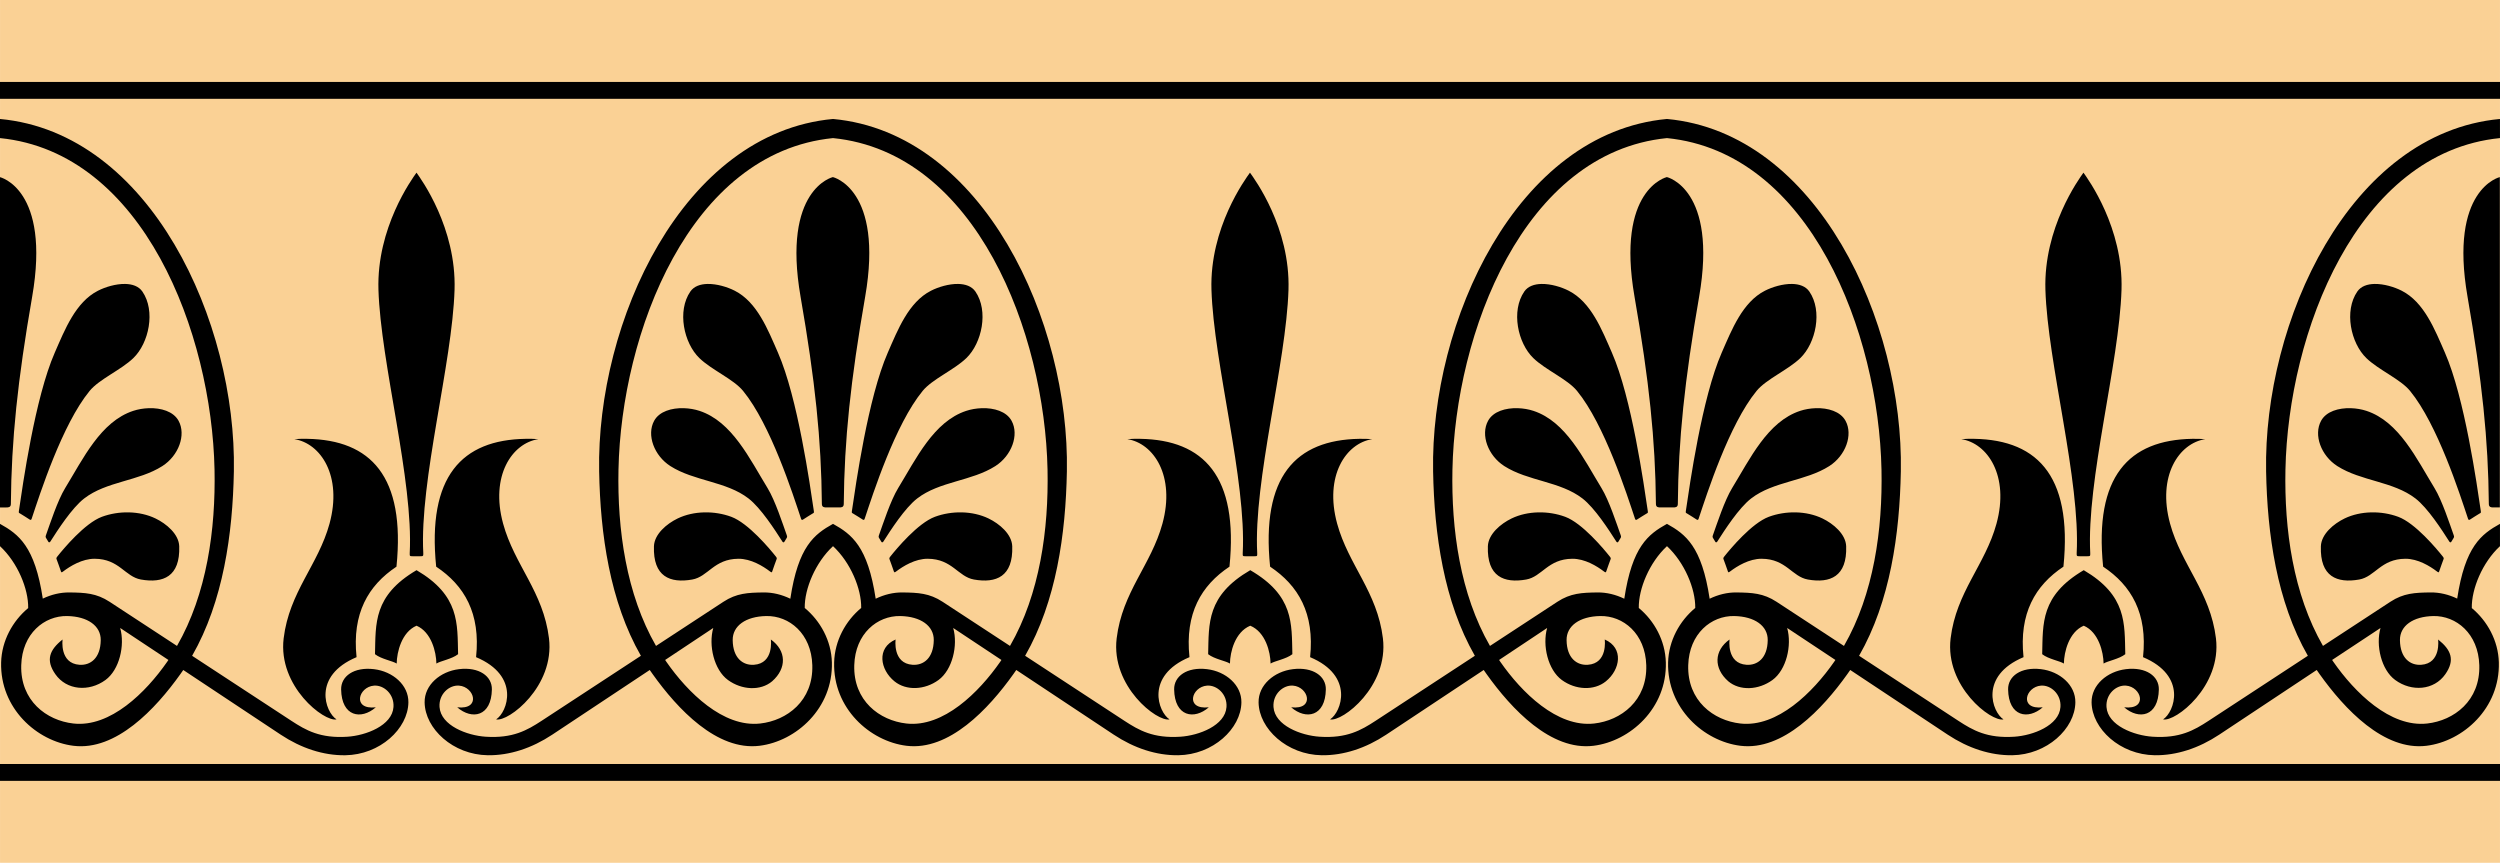 <?xml version="1.0" encoding="UTF-8" standalone="no"?>
<!-- Created with Inkscape (http://www.inkscape.org/) -->
<svg
    xmlns:inkscape="http://www.inkscape.org/namespaces/inkscape"
    xmlns:rdf="http://www.w3.org/1999/02/22-rdf-syntax-ns#"
    xmlns="http://www.w3.org/2000/svg"
    xmlns:sodipodi="http://sodipodi.sourceforge.net/DTD/sodipodi-0.dtd"
    xmlns:cc="http://creativecommons.org/ns#"
    xmlns:xlink="http://www.w3.org/1999/xlink"
    xmlns:dc="http://purl.org/dc/elements/1.1/"
    xmlns:svg="http://www.w3.org/2000/svg"
    xmlns:ns1="http://sozi.baierouge.fr"
    id="svg2880"
    sodipodi:docname="Arabesque Greek2.svg"
    viewBox="0 0 759.66 262.18"
    version="1.1"
    inkscape:version="0.48.0 r9654"
  >
  <sodipodi:namedview
      id="base"
      fit-margin-left="0"
      inkscape:zoom="0.5"
      borderopacity="1.0"
      inkscape:snap-intersection-paths="true"
      inkscape:cx="462.5087"
      inkscape:cy="34.622138"
      inkscape:snap-bbox-midpoints="true"
      inkscape:object-paths="true"
      inkscape:window-maximized="1"
      inkscape:snap-bbox="true"
      showgrid="false"
      fit-margin-right="0"
      inkscape:snap-global="true"
      showguides="true"
      bordercolor="#666666"
      inkscape:window-x="-4"
      inkscape:guide-bbox="true"
      inkscape:snap-bbox-edge-midpoints="true"
      inkscape:object-nodes="true"
      inkscape:window-y="-4"
      fit-margin-bottom="0"
      inkscape:window-width="1280"
      inkscape:pageopacity="0.0"
      inkscape:pageshadow="2"
      pagecolor="#ffffff"
      inkscape:bbox-paths="true"
      inkscape:document-units="px"
      inkscape:bbox-nodes="true"
      inkscape:current-layer="layer1"
      inkscape:window-height="904"
      showborder="false"
      fit-margin-top="0"
    >
    <sodipodi:guide
        id="guide4281"
        position="759.651,220.207"
        orientation="1,0"
    />
    <sodipodi:guide
        id="guide4814"
        position="0,226.018"
        orientation="1,0"
    />
  </sodipodi:namedview
  >
  <g
      id="layer1"
      inkscape:label="Layer 1"
      inkscape:groupmode="layer"
      transform="translate(-588.47 809.81)"
    >
    <g
        id="g4894"
      >
      <rect
          id="rect4885"
          style="fill:#fad195"
          inkscape:transform-center-x="189.91066"
          inkscape:transform-center-y="146.3711"
          transform="scale(-1,1)"
          height="262.18"
          width="379.82"
          y="-809.81"
          x="-968.3"
      />
      <rect
          id="rect4867"
          style="fill:#fad195"
          inkscape:transform-center-x="-189.91066"
          inkscape:transform-center-y="146.3711"
          height="262.18"
          width="379.82"
          y="-809.81"
          x="968.3"
      />
      <path
          id="path4877"
          d="m588.47-773.66v5.812c43.679 4.384 64.346 59.403 65.188 100.75 0.369 18.146-2.327 37.789-11.406 53.562l-20.469-13.406c-4.032-2.641-7.475-2.784-12.188-2.844-2.806-0.036-5.565 0.646-8.125 1.875-2.403-15.873-7.296-19.544-13-22.719v6.781c5.362 4.974 8.671 13.011 8.562 18.812-4.733 3.934-8.044 9.924-8.219 16.5-0.37 13.958 10.843 23.96 21.969 25.344 12.942 1.609 24.932-11.16 32.5-21.781 0.297-0.417 0.588-0.826 0.875-1.25l29.625 19.656c6.179 4.097 12.938 6.341 19.594 6.25 10.527-0.144 19.067-8.035 19.188-16.062 0.079-5.283-4.744-9.407-10.438-10.094-6.135-0.74-10.066 2.16-10 6.156 0.137 8.242 6.032 9.341 10.531 5.438-7.298 0.806-5.292-6.239-0.531-6.594 2.961-0.221 6.175 2.57 5.906 6.5-0.385 5.641-8.388 8.665-14.031 9.031-8.21 0.532-12.552-1.932-17-4.844l-30.156-19.75c9.454-16.502 12.335-37.004 12.688-56.031 0.839-45.285-25.228-102.83-71.062-107.09zm253.12 0c-45.834 4.259-71.902 61.809-71.062 107.09 0.353 19.027 3.233 39.53 12.688 56.031l-30.156 19.75c-4.448 2.911-8.79 5.376-17 4.844-5.643-0.366-13.646-3.39-14.031-9.031-0.269-3.93 2.945-6.721 5.906-6.5 4.761 0.355 6.767 7.399-0.531 6.594 4.499 3.903 10.394 2.805 10.531-5.438 0.066-3.996-3.865-6.897-10-6.156-5.694 0.687-10.516 4.811-10.438 10.094 0.12 8.027 8.661 15.919 19.188 16.062 6.656 0.091 13.414-2.153 19.594-6.25l29.625-19.656c0.287 0.424 0.578 0.833 0.875 1.25 7.568 10.622 19.558 23.391 32.5 21.781 11.126-1.384 22.339-11.386 21.969-25.344-0.175-6.592-3.499-12.598-8.25-16.531-0.094-5.797 3.241-13.816 8.594-18.781 5.352 4.966 8.663 12.985 8.562 18.781-4.75 3.934-8.044 9.94-8.219 16.531-0.37 13.958 10.843 23.96 21.969 25.344 12.942 1.609 24.932-11.16 32.5-21.781 0.297-0.417 0.588-0.826 0.875-1.25l29.625 19.656c6.179 4.097 12.938 6.341 19.594 6.25 10.527-0.144 19.067-8.035 19.188-16.062 0.079-5.283-4.744-9.407-10.438-10.094-6.135-0.74-10.066 2.16-10 6.156 0.137 8.242 6.032 9.341 10.531 5.438-7.298 0.806-5.292-6.239-0.531-6.594 2.961-0.221 6.175 2.57 5.906 6.5-0.385 5.641-8.388 8.665-14.031 9.031-8.21 0.532-12.552-1.932-17-4.844l-30.156-19.75c9.454-16.502 12.335-37.004 12.688-56.031 0.839-45.285-25.228-102.83-71.062-107.09zm253.41 0c-45.834 4.259-71.902 61.809-71.062 107.09 0.353 19.027 3.233 39.53 12.688 56.031l-30.156 19.75c-4.448 2.911-8.79 5.376-17 4.844-5.643-0.366-13.646-3.39-14.031-9.031-0.269-3.93 2.945-6.721 5.906-6.5 4.761 0.355 6.767 7.399-0.531 6.594 4.499 3.903 10.394 2.805 10.531-5.438 0.066-3.996-3.865-6.897-10-6.156-5.694 0.687-10.516 4.811-10.438 10.094 0.12 8.027 8.661 15.919 19.188 16.062 6.656 0.091 13.414-2.153 19.594-6.25l29.625-19.656c0.287 0.424 0.578 0.833 0.875 1.25 7.568 10.622 19.558 23.391 32.5 21.781 11.126-1.384 22.339-11.386 21.969-25.344-0.175-6.591-3.469-12.598-8.219-16.531-0.101-5.797 3.21-13.816 8.562-18.781 5.352 4.966 8.688 12.985 8.594 18.781-4.751 3.933-8.075 9.939-8.25 16.531-0.37 13.958 10.843 23.96 21.969 25.344 12.942 1.609 24.932-11.16 32.5-21.781 0.297-0.417 0.588-0.826 0.875-1.25l29.625 19.656c6.179 4.097 12.938 6.341 19.594 6.25 10.527-0.144 19.067-8.035 19.188-16.062 0.079-5.283-4.744-9.407-10.438-10.094-6.135-0.74-10.066 2.16-10 6.156 0.137 8.242 6.032 9.341 10.531 5.438-7.298 0.806-5.292-6.239-0.531-6.594 2.961-0.221 6.175 2.57 5.906 6.5-0.385 5.641-8.388 8.665-14.031 9.031-8.209 0.532-12.552-1.932-17-4.844l-30.156-19.75c9.454-16.502 12.335-37.004 12.688-56.031 0.839-45.285-25.228-102.83-71.062-107.09zm253.12 0c-45.834 4.259-71.902 61.809-71.062 107.09 0.353 19.027 3.233 39.53 12.688 56.031l-30.156 19.75c-4.448 2.911-8.79 5.376-17 4.844-5.643-0.366-13.646-3.39-14.031-9.031-0.269-3.93 2.945-6.721 5.906-6.5 4.761 0.355 6.767 7.399-0.531 6.594 4.499 3.903 10.394 2.805 10.531-5.438 0.066-3.996-3.865-6.897-10-6.156-5.694 0.687-10.516 4.811-10.438 10.094 0.12 8.027 8.661 15.919 19.188 16.062 6.656 0.091 13.414-2.153 19.594-6.25l29.625-19.656c0.287 0.424 0.578 0.833 0.875 1.25 7.568 10.622 19.558 23.391 32.5 21.781 11.126-1.384 22.339-11.386 21.969-25.344-0.174-6.576-3.486-12.566-8.219-16.5-0.109-5.801 3.201-13.838 8.562-18.812v-6.781c-5.704 3.175-10.597 6.846-13 22.719-2.56-1.229-5.319-1.911-8.125-1.875-4.712 0.06-8.156 0.203-12.188 2.844l-20.469 13.406c-9.079-15.774-11.776-35.417-11.406-53.562 0.841-41.347 21.509-96.366 65.188-100.75zm-506.53 5.812c43.679 4.384 64.346 59.403 65.188 100.75 0.369 18.146-2.327 37.789-11.406 53.562l-20.469-13.406c-4.032-2.641-7.475-2.784-12.188-2.844-2.82-0.036-5.586 0.666-8.156 1.906-2.401-15.898-7.261-19.573-12.969-22.75-5.708 3.177-10.568 6.852-12.969 22.75-2.57-1.24-5.336-1.942-8.156-1.906-4.712 0.06-8.156 0.203-12.188 2.844l-20.469 13.406c-9.079-15.774-11.775-35.417-11.406-53.562 0.841-41.347 21.509-96.366 65.188-100.75zm253.41 0c43.679 4.384 64.346 59.403 65.188 100.75 0.369 18.146-2.328 37.789-11.406 53.562l-20.469-13.406c-4.032-2.641-7.475-2.784-12.188-2.844-2.82-0.036-5.586 0.666-8.156 1.906-2.401-15.898-7.261-19.573-12.969-22.75-5.708 3.177-10.568 6.852-12.969 22.75-2.57-1.24-5.336-1.942-8.156-1.906-4.712 0.06-8.156 0.203-12.188 2.844l-20.469 13.406c-9.079-15.774-11.776-35.417-11.406-53.562 0.841-41.347 21.509-96.366 65.188-100.75zm-379.97 10.5c-1.411 1.984-12.144 16.75-11.562 35.594 0.689 22.341 10.675 57.937 9.5 80.031-0.053 0.991 0.118 0.907 0.938 0.938 0.484 0.018 1.194 0.022 2.188 0 0.867-0.019 1.053 0.053 1-0.938-1.175-22.094 8.811-57.69 9.5-80.031 0.581-18.844-10.151-33.61-11.562-35.594zm241.56 35.594c0.689 22.341 10.675 57.937 9.5 80.031-0.053 0.991 0.087 0.917 0.906 0.938 0.888 0.008 1.801 0.001 2.594 0 0.82-0.02 0.959 0.053 0.906-0.938-1.175-22.094 8.811-57.69 9.5-80.031 0.581-18.844-10.276-33.61-11.703-35.594-1.427 1.984-12.284 16.75-11.703 35.594zm264.97-35.594c-1.411 1.984-12.144 16.75-11.562 35.594 0.689 22.341 10.675 57.937 9.5 80.031-0.053 0.991 0.133 0.918 1 0.938 0.993 0.022 1.703 0.018 2.188 0 0.819-0.03 0.99 0.053 0.938-0.938-1.175-22.094 8.811-57.69 9.5-80.031 0.581-18.844-10.151-33.61-11.562-35.594zm-633.13 1.35v100.38h2.031c0.481 0.005 1.302-0.006 1.312-1.031 0.162-19.554 2.051-37.542 6.469-62.969 5.697-32.791-9.812-36.375-9.812-36.375zm253.12 0s-15.509 3.584-9.812 36.375c4.417 25.426 6.306 43.415 6.469 62.969 0.009 1.025 0.832 1.032 1.312 1.031 1.354-0.003 2.708-0.003 4.062 0 0.481 0.001 1.271-0.006 1.281-1.031 0.163-19.554 2.083-37.542 6.5-62.969 5.697-32.791-9.812-36.375-9.812-36.375zm253.41 0s-15.509 3.584-9.812 36.375c4.417 25.426 6.337 43.415 6.5 62.969 0.01 1.025 0.8 1.032 1.281 1.031 1.354-0.003 2.708-0.003 4.062 0 0.481 0.001 1.304-0.006 1.313-1.031 0.163-19.554 2.051-37.542 6.469-62.969 5.7-32.8-9.8-36.38-9.8-36.38zm253.12 0s-15.509 3.584-9.812 36.375c4.417 25.426 6.307 43.415 6.469 62.969 0.01 1.025 0.832 1.036 1.313 1.031h2.031zm-721.59 32.469c-2.809-0.049-5.993 0.912-8.25 2.062-6.814 3.473-10.056 11.808-13.125 18.812-6.015 13.727-9.732 40.212-10.906 48.125-0.098 0.659 0.064 0.555 0.406 0.781 0.979 0.648 1.965 1.167 2.875 1.812 0.409 0.291 0.537-0.05 0.625-0.312 2.468-7.412 9.215-28.554 17.594-38.781 2.929-3.575 9.529-6.345 13.281-9.969 4.73-4.568 6.813-14.311 2.75-20.219-1.117-1.624-3.065-2.274-5.25-2.312zm177 0c-2.185 0.038-4.133 0.689-5.25 2.312-4.063 5.908-1.98 15.65 2.75 20.219 3.752 3.624 10.353 6.394 13.281 9.969 8.378 10.228 15.126 31.369 17.594 38.781 0.087 0.263 0.216 0.603 0.625 0.312 0.91-0.646 1.896-1.164 2.875-1.812 0.342-0.226 0.504-0.122 0.406-0.781-1.174-7.913-4.891-34.398-10.906-48.125-3.07-7.005-6.311-15.34-13.125-18.812-2.257-1.151-5.441-2.111-8.25-2.062zm76.125 0c-2.809-0.049-5.993 0.912-8.25 2.062-6.814 3.473-10.056 11.808-13.125 18.812-6.015 13.727-9.732 40.212-10.906 48.125-0.098 0.659 0.033 0.555 0.375 0.781 0.979 0.648 1.997 1.167 2.906 1.812 0.409 0.291 0.537-0.05 0.625-0.312 2.468-7.412 9.215-28.554 17.594-38.781 2.929-3.575 9.529-6.345 13.281-9.969 4.73-4.568 6.813-14.311 2.75-20.219-1.117-1.624-3.065-2.274-5.25-2.312zm177.28 0c-2.185 0.038-4.133 0.689-5.25 2.312-4.063 5.908-1.98 15.65 2.75 20.219 3.752 3.624 10.353 6.394 13.281 9.969 8.378 10.228 15.126 31.369 17.594 38.781 0.088 0.263 0.216 0.603 0.625 0.312 0.91-0.646 1.927-1.164 2.906-1.812 0.342-0.226 0.473-0.122 0.375-0.781-1.174-7.913-4.891-34.398-10.906-48.125-3.07-7.005-6.311-15.34-13.125-18.812-2.257-1.151-5.441-2.111-8.25-2.062zm76.125 0c-2.809-0.049-5.993 0.912-8.25 2.062-6.814 3.473-10.056 11.808-13.125 18.812-6.015 13.727-9.732 40.212-10.906 48.125-0.098 0.659 0.064 0.555 0.406 0.781 0.979 0.648 1.965 1.167 2.875 1.812 0.409 0.291 0.537-0.05 0.625-0.312 2.468-7.412 9.215-28.554 17.594-38.781 2.929-3.575 9.529-6.345 13.281-9.969 4.73-4.568 6.813-14.311 2.75-20.219-1.117-1.624-3.065-2.274-5.25-2.312zm177 0c-2.185 0.038-4.133 0.689-5.25 2.312-4.063 5.908-1.98 15.65 2.75 20.219 3.752 3.624 10.353 6.394 13.281 9.969 8.378 10.228 15.126 31.369 17.594 38.781 0.088 0.263 0.216 0.603 0.625 0.312 0.91-0.646 1.896-1.164 2.875-1.812 0.342-0.226 0.504-0.122 0.406-0.781-1.174-7.913-4.891-34.398-10.906-48.125-3.07-7.005-6.311-15.34-13.125-18.812-2.257-1.151-5.441-2.111-8.25-2.062zm-676.31 37.75c-1.672 0.049-3.331 0.346-4.75 0.812-9.915 3.26-15.236 14.568-20.688 23.469-2.298 3.752-4.619 10.92-5.812 14.25-0.187 0.524-0.147 0.665 0.062 1 0.225 0.361 0.382 0.624 0.625 1.031 0.28 0.468 0.585 0.031 0.625-0.031 2.236-3.506 6.538-10.198 10.281-13.094 6.777-5.241 16.53-5.232 23.75-9.844 4.925-3.145 7.283-9.446 4.938-13.75-1.573-2.885-5.353-3.951-9.031-3.844zm162.56 0c-3.678-0.107-7.459 0.958-9.031 3.844-2.346 4.304 0.013 10.605 4.938 13.75 7.22 4.612 16.974 4.603 23.75 9.844 3.744 2.896 8.046 9.587 10.281 13.094 0.04 0.062 0.345 0.499 0.625 0.031 0.243-0.407 0.4-0.67 0.625-1.031 0.21-0.335 0.25-0.476 0.062-1-1.194-3.33-3.514-10.498-5.812-14.25-5.451-8.9-10.772-20.209-20.688-23.469-1.419-0.467-3.078-0.764-4.75-0.812zm90.562 0c-1.672 0.049-3.331 0.346-4.75 0.812-9.915 3.26-15.236 14.568-20.688 23.469-2.298 3.752-4.619 10.92-5.812 14.25-0.187 0.524-0.147 0.665 0.062 1 0.225 0.361 0.382 0.624 0.625 1.031 0.28 0.468 0.585 0.031 0.625-0.031 2.236-3.506 6.538-10.198 10.281-13.094 6.777-5.241 16.53-5.232 23.75-9.844 4.925-3.145 7.283-9.446 4.938-13.75-1.573-2.885-5.353-3.951-9.031-3.844zm162.84 0c-3.678-0.107-7.459 0.958-9.031 3.844-2.346 4.304 0.013 10.605 4.938 13.75 7.22 4.612 16.974 4.603 23.75 9.844 3.744 2.896 8.046 9.587 10.281 13.094 0.04 0.062 0.345 0.499 0.625 0.031 0.243-0.407 0.4-0.67 0.625-1.031 0.209-0.335 0.249-0.476 0.063-1-1.194-3.33-3.514-10.498-5.813-14.25-5.451-8.9-10.772-20.209-20.687-23.469-1.419-0.467-3.078-0.764-4.75-0.812zm90.562 0c-1.672 0.049-3.331 0.346-4.75 0.812-9.915 3.26-15.236 14.568-20.687 23.469-2.298 3.752-4.619 10.92-5.813 14.25-0.188 0.524-0.148 0.665 0.063 1 0.225 0.361 0.382 0.624 0.625 1.031 0.28 0.468 0.585 0.031 0.625-0.031 2.236-3.506 6.538-10.198 10.281-13.094 6.777-5.241 16.53-5.232 23.75-9.844 4.925-3.145 7.283-9.446 4.938-13.75-1.573-2.885-5.353-3.951-9.031-3.844zm162.56 0c-3.678-0.107-7.459 0.958-9.031 3.844-2.346 4.304 0.013 10.605 4.938 13.75 7.22 4.612 16.974 4.603 23.75 9.844 3.744 2.896 8.046 9.587 10.281 13.094 0.04 0.062 0.345 0.499 0.625 0.031 0.243-0.407 0.4-0.67 0.625-1.031 0.209-0.335 0.25-0.476 0.063-1-1.194-3.33-3.514-10.498-5.813-14.25-5.451-8.9-10.772-20.209-20.687-23.469-1.419-0.467-3.078-0.764-4.75-0.812zm-622.91 9.312c-0.662 0.018-1.32 0.059-2 0.094 8.047 1.245 14.683 11.197 10.719 25.688-3.444 12.589-12.218 20.684-13.938 34.844-1.773 14.604 12.361 25.486 16.062 24.625-3.429-2.174-7.46-13.208 6.094-18.906-1.405-13.321 3.548-21.784 12.125-27.5 2.778-27.479-7.821-38.504-27.094-38.844-0.642-0.011-1.307-0.018-1.969 0zm68.281 0c-19.311 0.319-29.937 11.336-27.156 38.844 8.577 5.716 13.53 14.179 12.125 27.5 13.553 5.698 9.523 16.732 6.094 18.906 3.701 0.861 17.836-10.021 16.062-24.625-1.72-14.16-10.493-22.255-13.938-34.844-3.965-14.49 2.672-24.443 10.719-25.688-0.68-0.035-1.338-0.082-2-0.094-0.641-0.012-1.283-0.01-1.906 0zm184.84 0c-0.662 0.018-1.32 0.059-2 0.094 8.047 1.245 14.652 11.197 10.688 25.688-3.444 12.589-12.187 20.684-13.906 34.844-1.773 14.604 12.361 25.486 16.062 24.625-3.429-2.174-7.491-13.208 6.062-18.906-1.405-13.321 3.579-21.784 12.156-27.5 2.778-27.479-7.821-38.504-27.094-38.844-0.642-0.011-1.307-0.018-1.969 0zm68.5 0c-19.273 0.339-29.872 11.365-27.094 38.844 8.577 5.716 13.561 14.179 12.156 27.5 13.553 5.698 9.492 16.732 6.062 18.906 3.701 0.861 17.836-10.021 16.062-24.625-1.72-14.16-10.462-22.255-13.906-34.844-3.965-14.49 2.641-24.443 10.687-25.688-1.36-0.07-2.684-0.116-3.969-0.094zm184.91 0c-0.662 0.012-1.32 0.059-2 0.094 8.047 1.245 14.683 11.197 10.719 25.688-3.444 12.589-12.218 20.684-13.938 34.844-1.773 14.604 12.361 25.486 16.062 24.625-3.429-2.174-7.46-13.208 6.094-18.906-1.405-13.321 3.548-21.784 12.125-27.5 2.871-28.395-8.556-39.221-29.062-38.844zm68.219 0c-19.273 0.339-29.872 11.365-27.094 38.844 8.577 5.716 13.53 14.179 12.125 27.5 13.553 5.698 9.523 16.732 6.094 18.906 3.701 0.861 17.836-10.021 16.062-24.625-1.72-14.16-10.493-22.255-13.938-34.844-3.965-14.49 2.672-24.443 10.719-25.688-1.36-0.07-2.684-0.116-3.969-0.094zm-626.98 22.35c-2.823-0.067-5.671 0.402-8.219 1.344-5.173 1.913-11.682 9.722-13.562 12.094-0.408 0.515-0.272 0.574-0.094 1.094 0.255 0.741 0.733 1.943 1.062 2.969 0.254 0.791 0.249 0.89 0.844 0.438 2.082-1.584 5.77-3.871 9.594-3.844 7.447 0.054 9.175 5.456 14.031 6.312 6.732 1.188 11.928-0.878 11.625-10.094-0.121-3.7-3.882-6.864-7.219-8.469-2.448-1.178-5.239-1.776-8.062-1.844zm174.81 0c-2.824 0.067-5.615 0.666-8.062 1.844-3.336 1.605-7.097 4.768-7.219 8.469-0.303 9.216 4.893 11.282 11.625 10.094 4.857-0.857 6.584-6.259 14.031-6.312 3.824-0.028 7.512 2.26 9.594 3.844 0.595 0.453 0.59 0.354 0.844-0.438 0.329-1.026 0.808-2.228 1.062-2.969 0.178-0.52 0.314-0.579-0.094-1.094-1.881-2.372-8.39-10.18-13.562-12.094-2.547-0.942-5.395-1.411-8.219-1.344zm78.312 0c-2.823-0.067-5.671 0.402-8.219 1.344-5.173 1.913-11.682 9.722-13.562 12.094-0.408 0.515-0.304 0.574-0.125 1.094 0.255 0.741 0.733 1.943 1.062 2.969 0.254 0.791 0.28 0.89 0.875 0.438 2.082-1.584 5.77-3.871 9.594-3.844 7.447 0.054 9.175 5.456 14.031 6.312 6.732 1.188 11.928-0.878 11.625-10.094-0.121-3.7-3.883-6.864-7.219-8.469-2.448-1.178-5.239-1.776-8.062-1.844zm175.09 0c-2.824 0.067-5.615 0.666-8.063 1.844-3.336 1.605-7.097 4.768-7.219 8.469-0.303 9.216 4.893 11.282 11.625 10.094 4.857-0.857 6.584-6.259 14.031-6.312 3.824-0.028 7.512 2.26 9.594 3.844 0.595 0.453 0.621 0.354 0.875-0.438 0.329-1.026 0.808-2.228 1.062-2.969 0.179-0.52 0.283-0.579-0.125-1.094-1.881-2.372-8.39-10.18-13.562-12.094-2.547-0.942-5.395-1.411-8.219-1.344zm78.312 0c-2.823-0.067-5.671 0.402-8.219 1.344-5.173 1.913-11.682 9.722-13.562 12.094-0.408 0.515-0.272 0.574-0.094 1.094 0.255 0.741 0.733 1.943 1.063 2.969 0.254 0.791 0.248 0.89 0.844 0.438 2.082-1.584 5.77-3.871 9.594-3.844 7.447 0.054 9.175 5.456 14.031 6.312 6.732 1.188 11.928-0.878 11.625-10.094-0.121-3.7-3.883-6.864-7.219-8.469-2.448-1.178-5.239-1.776-8.063-1.844zm174.81 0c-2.824 0.067-5.615 0.666-8.063 1.844-3.336 1.605-7.097 4.768-7.219 8.469-0.303 9.216 4.893 11.282 11.625 10.094 4.857-0.857 6.584-6.259 14.031-6.312 3.824-0.028 7.512 2.26 9.594 3.844 0.595 0.453 0.59 0.354 0.844-0.438 0.33-1.026 0.808-2.228 1.063-2.969 0.179-0.52 0.315-0.579-0.094-1.094-1.881-2.372-8.39-10.18-13.562-12.094-2.547-0.942-5.396-1.411-8.219-1.344zm-593.94 17.562c-13.172 7.749-12.382 16.218-12.625 25.531 1.886 1.487 5.327 2.037 6.594 2.844 0.042-3.484 1.516-9.57 6.031-11.5 4.515 1.93 5.989 8.016 6.031 11.5 1.266-0.806 4.708-1.357 6.594-2.844-0.243-9.313 0.547-17.782-12.625-25.531zm240.54 25.53c1.886 1.487 5.358 2.037 6.625 2.844 0.041-3.484 1.516-9.57 6.172-11.5 4.656 1.93 6.131 8.016 6.172 11.5 1.267-0.806 4.739-1.357 6.625-2.844-0.243-9.313 0.516-17.782-12.797-25.531-13.313 7.749-12.554 16.218-12.797 25.531zm266.06-25.531c-13.172 7.749-12.382 16.218-12.625 25.531 1.886 1.487 5.327 2.037 6.594 2.844 0.042-3.484 1.516-9.57 6.031-11.5 4.515 1.93 5.99 8.016 6.031 11.5 1.266-0.806 4.708-1.357 6.594-2.844-0.243-9.313 0.547-17.782-12.625-25.531zm-612.75 13.938c6.216 0.115 10.236 2.984 10.188 7.312-0.063 5.524-3.152 7.714-6.438 7.5-6.162-0.401-5.156-7.688-5.156-7.688-3.997 3.177-5.205 6.261-2.188 10.562 3.433 4.894 10.203 5.41 15.219 1.75 4.226-3.084 5.974-10.517 4.469-15.812l14.656 9.719c-0.127 0.187-0.246 0.377-0.375 0.562-6.457 9.284-17.261 20.009-28.5 18.75-8.162-0.914-16.164-6.917-15.844-17.719 0.285-9.62 7.024-15.066 13.969-14.938zm212.44 0c6.945-0.129 13.684 5.317 13.969 14.938 0.32 10.802-7.682 16.805-15.844 17.719-11.239 1.259-22.042-9.466-28.5-18.75-0.129-0.186-0.247-0.375-0.375-0.562l14.62-9.72c-1.505 5.295 0.242 12.729 4.469 15.812 4.202 3.066 9.905 3.377 13.438 0.375 4.471-3.942 4.353-9.3-0.406-12.688 0 0 1.006 7.286-5.156 7.688-3.285 0.214-6.375-1.976-6.438-7.5-0.049-4.329 3.972-7.197 10.188-7.312zm40.688 0c6.216 0.115 10.236 2.984 10.188 7.312-0.063 5.524-3.152 7.714-6.438 7.5-6.162-0.401-5.156-7.688-5.156-7.688-5.865 2.568-4.731 9.166-0.344 12.719 3.58 2.899 9.194 2.644 13.375-0.406 4.226-3.084 5.974-10.517 4.469-15.812l14.656 9.719c-0.128 0.187-0.246 0.377-0.375 0.562-6.457 9.284-17.261 20.009-28.5 18.75-8.162-0.914-16.164-6.917-15.844-17.719 0.285-9.62 7.024-15.066 13.969-14.938zm212.72 0c6.945-0.129 13.684 5.317 13.969 14.938 0.32 10.802-7.682 16.805-15.844 17.719-11.239 1.259-22.042-9.466-28.5-18.75-0.129-0.186-0.247-0.375-0.375-0.562l14.6-9.72c-1.505 5.295 0.242 12.729 4.469 15.812 4.181 3.05 9.795 3.305 13.375 0.406 4.388-3.553 5.521-10.151-0.344-12.719 0 0 1.006 7.286-5.156 7.688-3.285 0.214-6.375-1.976-6.437-7.5-0.049-4.329 3.972-7.197 10.187-7.312zm40.688 0c6.216 0.115 10.237 2.984 10.187 7.312-0.063 5.524-3.152 7.714-6.437 7.5-6.163-0.401-5.156-7.688-5.156-7.688-4.759 3.387-4.877 8.746-0.406 12.688 3.532 3.002 9.236 2.691 13.438-0.375 4.226-3.084 5.973-10.517 4.469-15.812l14.656 9.719c-0.128 0.187-0.246 0.377-0.375 0.562-6.458 9.284-17.261 20.009-28.5 18.75-8.162-0.914-16.164-6.917-15.844-17.719 0.285-9.62 7.024-15.066 13.969-14.938zm212.44 0c6.945-0.129 13.684 5.317 13.969 14.938 0.32 10.802-7.682 16.805-15.844 17.719-11.239 1.259-22.042-9.466-28.5-18.75-0.129-0.186-0.248-0.375-0.375-0.562l14.7-9.72c-1.505 5.295 0.242 12.729 4.469 15.812 5.016 3.66 11.786 3.144 15.219-1.75 3.017-4.301 1.809-7.386-2.188-10.562 0 0 1.006 7.286-5.156 7.688-3.285 0.214-6.375-1.976-6.437-7.5-0.049-4.329 3.972-7.197 10.187-7.312z"
          sodipodi:nodetypes="ccscsscccccscccsccccsssccsccsccsssccccscccscccccscccscsscsssccsccsccssscsscscccscccccscccsccccsssccsccsccsssccccscccscccccsscscccscsscccsscsccscsscccsscsccsscccscsccccscscscccsscccccsccsccccsccsccccsccsccccsssccccsscsscssccccssssssccccsscsscssccccssssssccccsscsscssccccssssccccscscsssccsccccccssccccccscssssccccccccssccccccscsssscsccccccsscssccccsscccssccsscsscccccccccssccccssccccccccssccssccccssscscssssccccscssscccssscsscscsccccsscscsccsssccscscsccccsscccccccccccccccccccccscccccccccsssssccccccccssccccscccsssssscccsccccssscccccccsssssscsccccscscssssssccccccscs"
          style="fill:#000000"
          inkscape:connector-curvature="0"
      />
      <path
          id="rect4869"
          d="m588.47-577.66v5.125h759.66v-5.125h-759.66z"
          sodipodi:nodetypes="ccccc"
          style="fill:#000000"
          inkscape:connector-curvature="0"
      />
      <path
          id="rect4871"
          d="m588.47-784.91v5.125h759.66v-5.125h-759.66z"
          sodipodi:nodetypes="ccccc"
          style="fill:#000000"
          inkscape:connector-curvature="0"
      />
    </g
    >
  </g
  >
</svg
>
